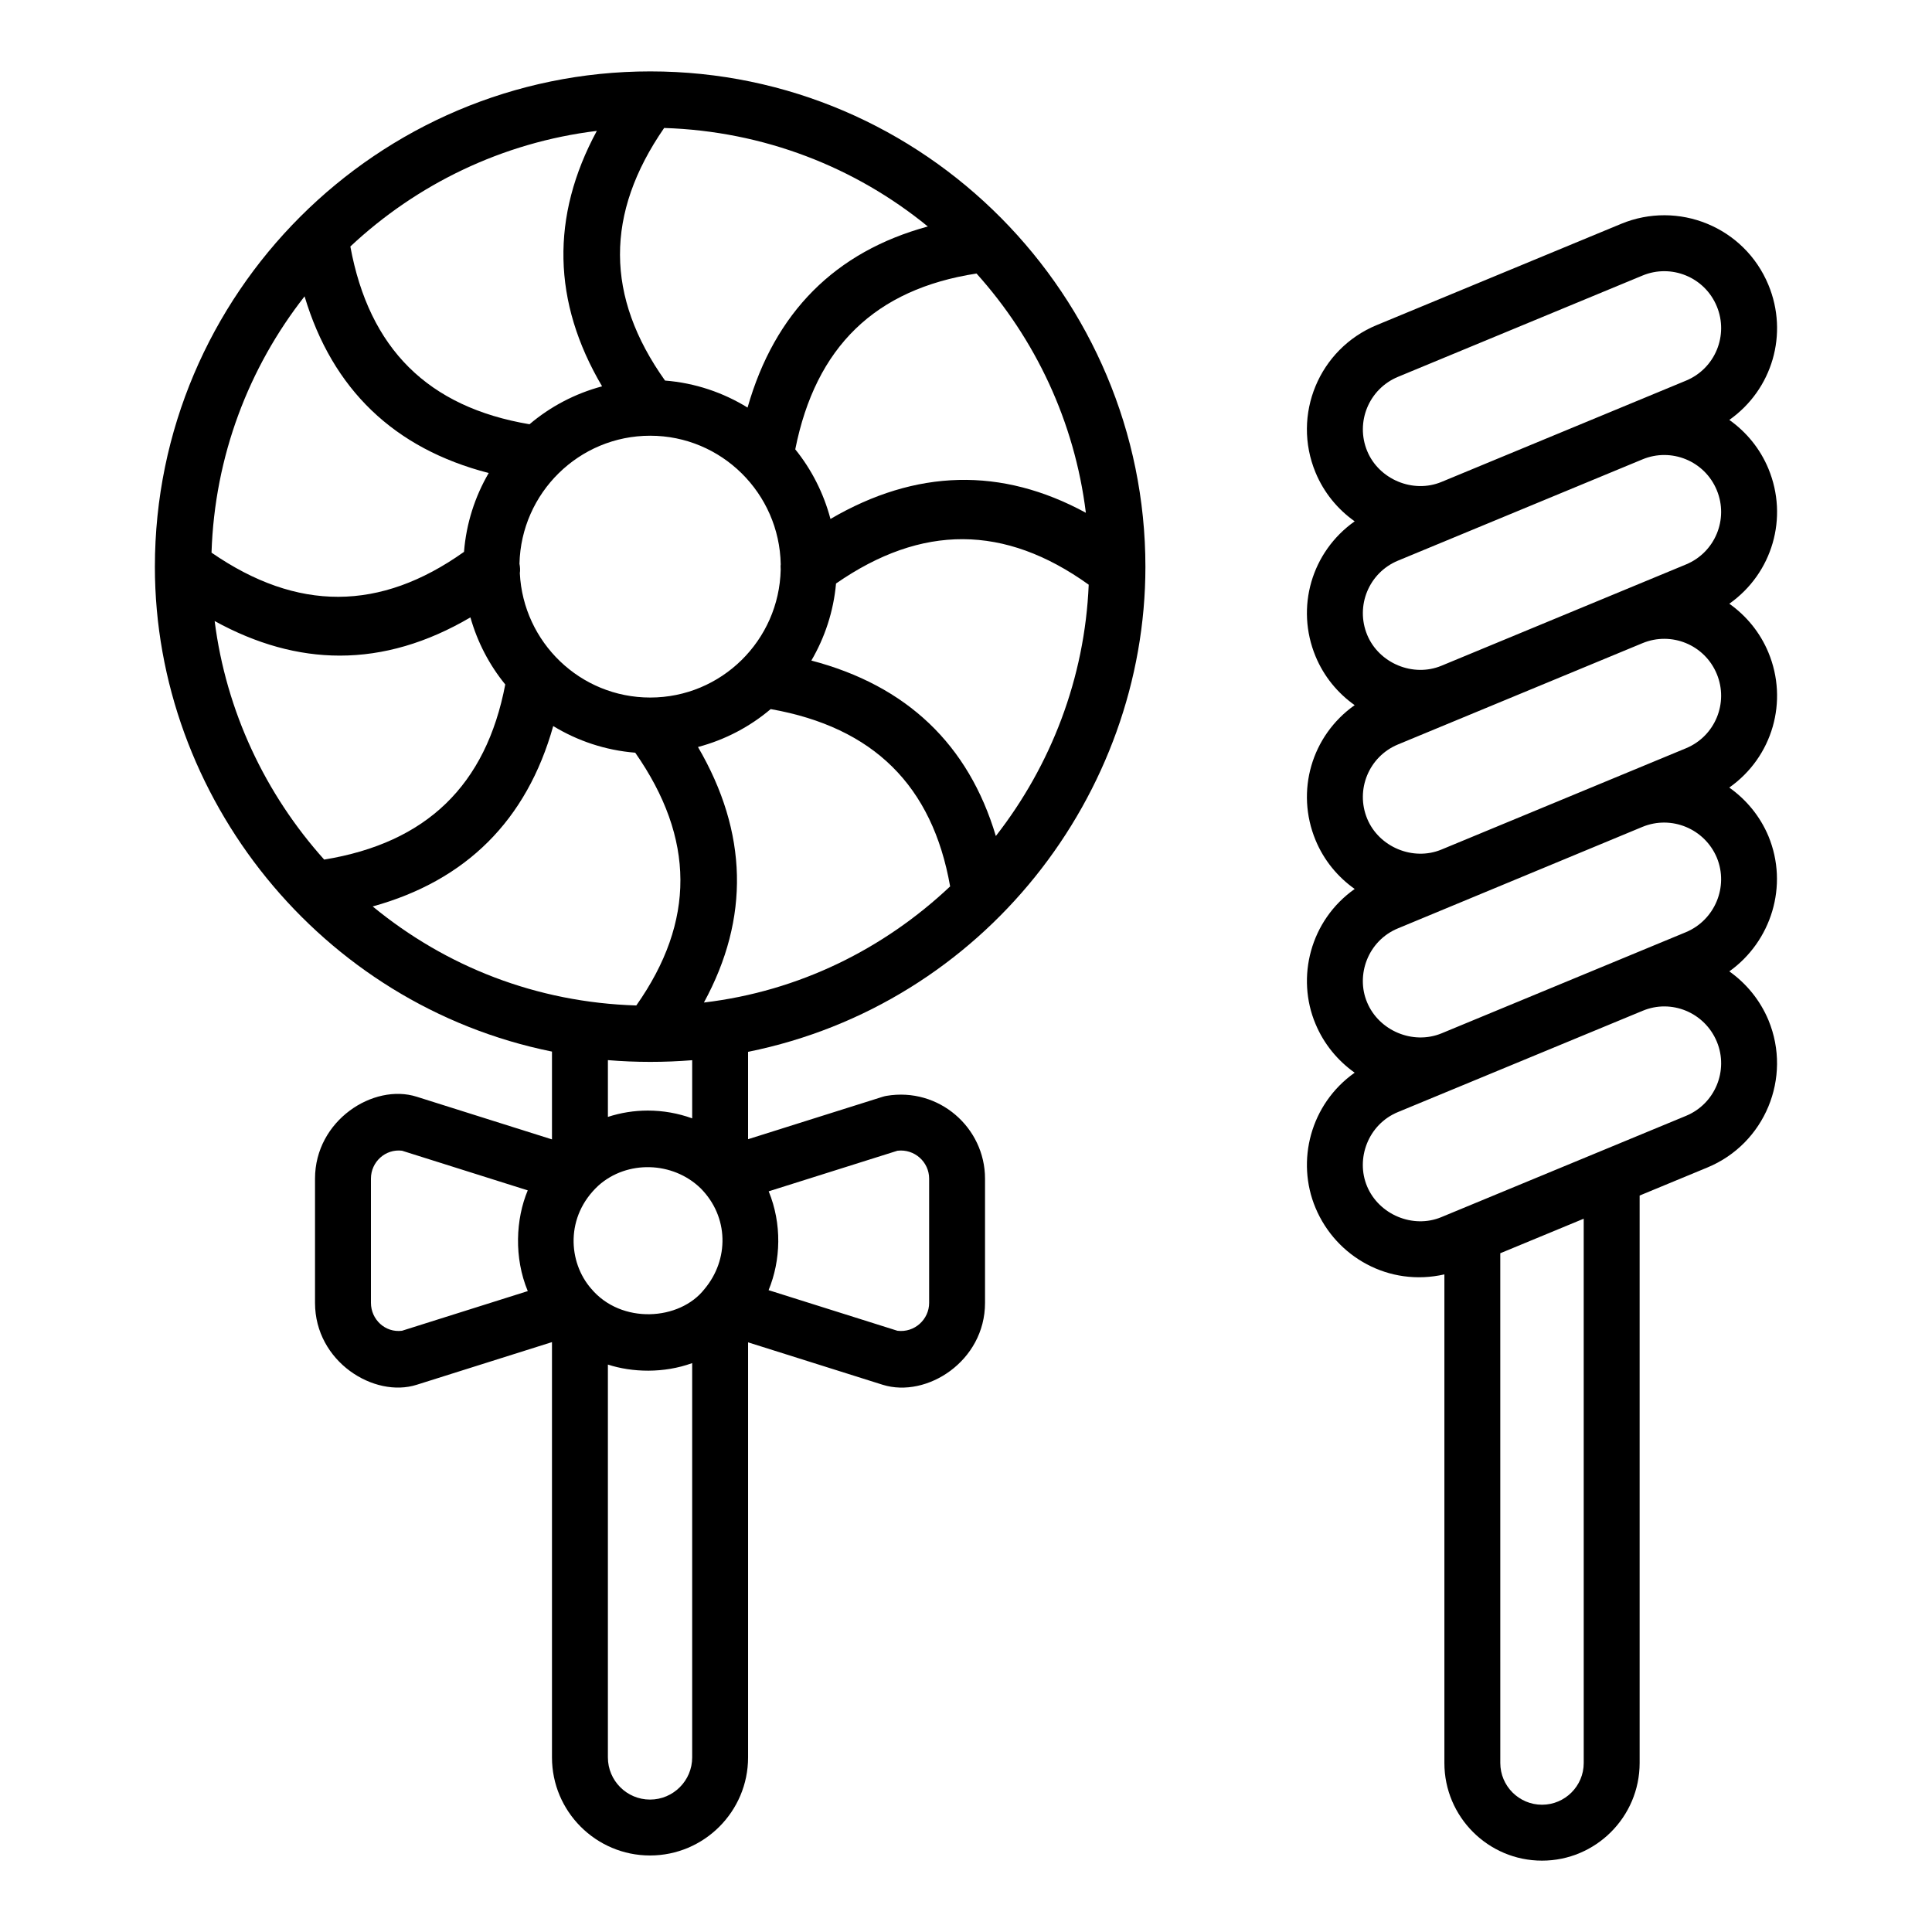<?xml version="1.0" encoding="UTF-8"?>
<!-- Uploaded to: ICON Repo, www.svgrepo.com, Generator: ICON Repo Mixer Tools -->
<svg fill="#000000" width="800px" height="800px" version="1.1" viewBox="144 144 512 512" xmlns="http://www.w3.org/2000/svg">
 <g>
  <path d="m290.28 422.67v23.281l-35.844-11.305c-11.469-3.648-26.953 6.281-26.953 21.703v32.922c0 15.609 15.68 25.293 26.953 21.707l35.844-11.305v110.06c0 14.328 11.656 25.988 25.98 25.988 14.332 0 25.988-11.66 25.988-25.988v-110l35.691 11.25c11.641 3.621 27.102-6.269 27.102-21.707v-32.922c0-13.527-12.227-24.293-26.121-21.941-0.332 0.059-0.66 0.137-0.984 0.238l-35.691 11.25v-23.152c62.52-12.652 105.3-68.328 105.3-128.54 0-71.449-58.234-131.29-131.21-131.29-72.238 0-131.29 58.855-131.29 131.29 0.004 61.07 43.879 116.07 105.23 128.47zm99.602-218.65c-24.551 6.695-40.57 22.754-47.77 47.988-6.469-3.984-13.895-6.523-21.871-7.156-15.836-22.266-15.914-44.227-0.234-66.938 26.441 0.832 50.703 10.422 69.875 26.105zm41.883 75.871c-22.348-12.148-45.023-11.605-67.684 1.637-1.809-6.836-5.008-13.105-9.328-18.449 5.41-27.176 21.18-42.457 48.035-46.594 15.535 17.285 25.988 39.176 28.977 63.406zm-101.22 129.79c12.184-22.363 11.664-45.051-1.574-67.719 7.195-1.91 13.754-5.367 19.27-10.047 27.242 4.832 42.844 20.262 47.555 46.988-17.539 16.543-39.984 27.781-65.25 30.777zm-3.109 15.281v15.414c-3.742-1.355-7.711-2.066-11.766-2.066-3.617 0-7.176 0.574-10.57 1.68v-15.047c7.371 0.625 15.094 0.609 22.336 0.02zm-26.766 60.547c-6.09-6.957-6.969-19.141 1.953-27.352 7.578-6.75 19.664-6.406 27.039 0.738 7.547 7.586 7.566 18.938 1.039 26.711-6.559 8.418-22.082 9.41-30.031-0.098zm-99.785-176.93c11.062 6.086 22.133 9.164 33.164 9.164 11.598 0 23.152-3.398 34.617-10.133 1.859 6.578 5.019 12.613 9.234 17.781-5.117 26.746-20.875 41.969-47.988 46.406-15.59-17.375-25.996-39.316-29.027-63.219zm115.43-49.109c18.887 0 34.23 15.238 34.586 34.082-0.078 0.453-0.016 0.906-0.008 1.371-0.398 18.766-15.719 33.93-34.578 33.93-18.562 0-33.637-14.641-34.555-32.938 0.129-0.836 0.066-1.68-0.094-2.516 0.438-18.773 15.77-33.93 34.648-33.93zm-25.707 76.941c6.438 3.922 13.816 6.426 21.734 7.059 15.867 22.734 15.965 44.711 0.285 66.988-26.512-0.816-50.473-10.305-69.859-26.242 24.793-6.863 40.84-22.859 47.84-47.805zm68.41-17.359c3.566-6.106 5.879-13.02 6.539-20.418 22.727-15.766 44.688-15.664 66.961 0.312-1.031 24.785-10.008 47.891-24.609 66.609-7.246-24.262-23.602-39.863-48.891-46.504zm-55.457-72.672c-7.18 1.918-13.723 5.375-19.234 10.051-26.918-4.543-42.492-20.012-47.48-47.109 17.578-16.473 40.203-27.566 65.32-30.637-12.254 22.668-11.793 45.352 1.395 67.695zm-30.047 22.973c-3.637 6.238-5.945 13.32-6.547 20.895-22.254 15.816-44.195 15.879-66.91 0.207 0.816-25.574 9.875-49.059 24.66-67.922 7.387 24.645 23.719 40.348 48.797 46.82zm-22.977 227.31c-4.473 0.574-8.227-3.004-8.234-7.398v-32.922c0-4.441 3.844-7.93 8.234-7.394l33.32 10.508c-3.18 7.602-3.688 17.812 0.008 26.695zm76.898 113.07c0 6.16-5.016 11.172-11.172 11.172s-11.164-5.012-11.164-11.172v-104.11c6.43 2.09 14.777 2.356 22.336-0.387zm54.402-160.78c4.523-0.539 8.395 2.996 8.395 7.394v32.922c0 4.402-3.879 7.957-8.395 7.398l-34.152-10.762c3.262-7.918 3.566-17.574 0.027-26.195z"/>
  <path d="m503 282.16c-11.438 8.078-15.723 22.832-10.363 35.777 2.215 5.344 5.863 9.746 10.363 12.934-11.438 8.078-15.723 22.832-10.363 35.777 2.215 5.348 5.867 9.75 10.371 12.938-11.828 8.336-15.555 23.484-10.383 35.762 2.227 5.34 5.879 9.738 10.379 12.926-11.734 8.285-15.602 23.41-10.371 35.844 5.461 13.023 19.469 20.945 34.145 17.609v129.48c-0.004 14.273 11.602 25.883 25.867 25.883 14.27 0 25.875-11.609 25.875-25.879v-150.38l17.949-7.43c15.223-6.285 22.496-23.777 16.199-39.027-2.231-5.348-5.887-9.758-10.379-12.949 11.102-7.922 15.785-22.711 10.371-35.82-2.231-5.32-5.887-9.707-10.383-12.891 11.508-8.117 15.715-22.914 10.375-35.785-2.215-5.344-5.863-9.746-10.363-12.934 11.438-8.078 15.723-22.832 10.363-35.777-2.215-5.344-5.863-9.746-10.363-12.934 11.438-8.078 15.723-22.832 10.363-35.777-6.391-15.422-23.941-22.445-39.055-16.176l-64.785 26.836c-15.258 6.32-22.512 23.789-16.18 39.051 2.219 5.348 5.867 9.75 10.367 12.938zm23.043 135.68c-7.606 3.129-16.621-0.68-19.754-8.219-3.027-7.18 0.188-16.316 8.211-19.609l64.758-26.879c7.68-3.172 16.5 0.488 19.723 8.164 3.16 7.664-0.52 16.52-8.184 19.734zm-0.023-48.707c-7.562 3.144-16.598-0.676-19.695-8.156-3.184-7.684 0.449-16.5 8.16-19.691l64.785-26.836c7.629-3.172 16.477 0.387 19.695 8.156 3.184 7.684-0.449 16.5-8.16 19.691zm0-48.711c-7.562 3.144-16.598-0.676-19.695-8.156-3.184-7.684 0.449-16.5 8.16-19.691l64.785-26.836c7.629-3.172 16.477 0.387 19.695 8.156 3.184 7.684-0.449 16.5-8.16 19.691zm37.684 290.79c0 6.098-4.957 11.059-11.055 11.059-6.098 0-11.055-4.961-11.055-11.059l-0.004-135.09 22.109-9.152zm27.109-171.5c-3.172 1.312-65.645 27.172-64.812 26.828-7.547 3.16-16.57-0.656-19.711-8.152-3.062-7.277 0.25-16.422 8.203-19.688l64.801-26.82c7.648-3.211 16.461 0.426 19.688 8.18 3.172 7.668-0.5 16.484-8.168 19.652zm-76.324-195.85 64.785-26.836c7.629-3.172 16.477 0.387 19.695 8.156 3.184 7.684-0.449 16.5-8.16 19.691l-64.785 26.836c-7.562 3.144-16.598-0.676-19.695-8.156-3.188-7.68 0.449-16.5 8.16-19.691z"/>
 </g>
</svg>